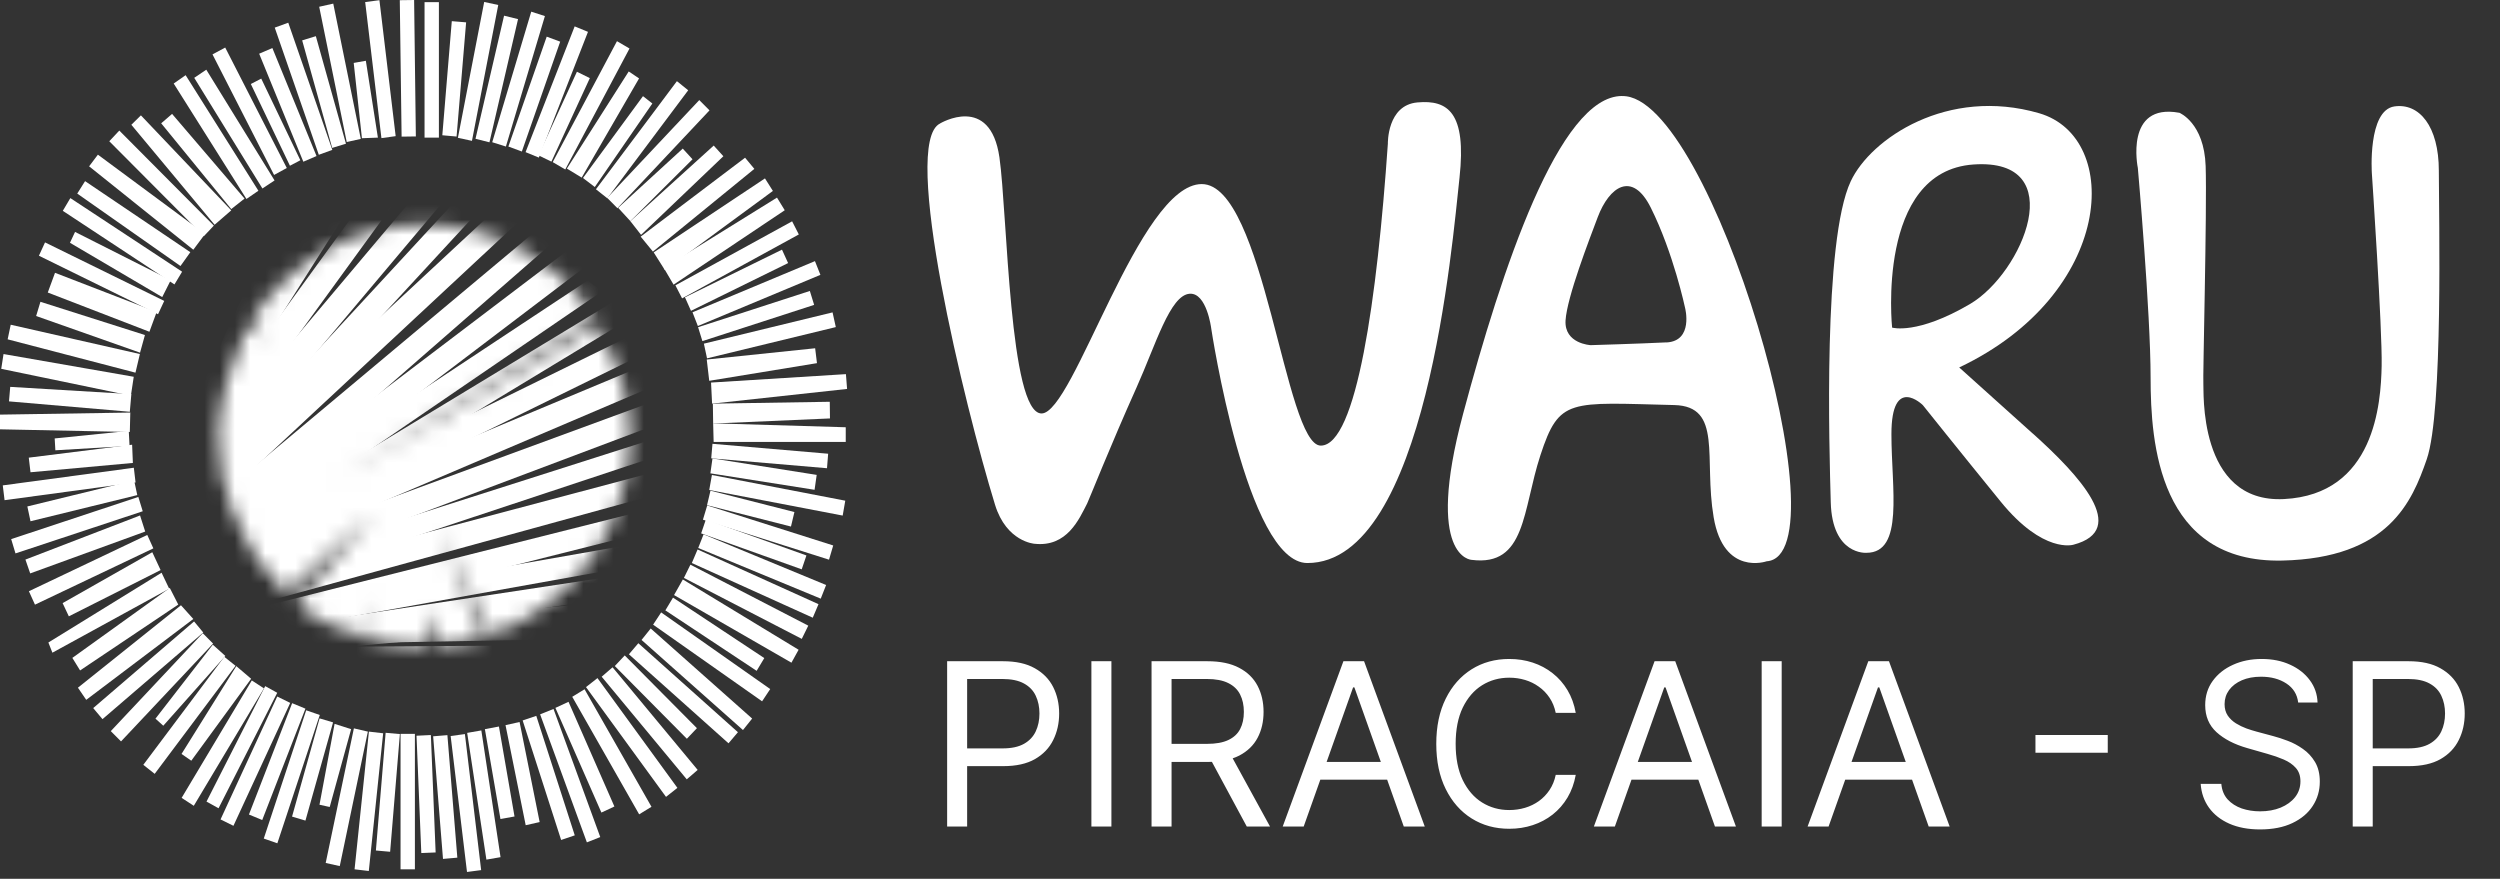 <svg width="165" height="58" viewBox="0 0 165 58" fill="none" xmlns="http://www.w3.org/2000/svg">
<rect x="0" y="0" width="165" height="58" fill="#333333" stroke="none"/>
<path d="M62.036 8.153C62.036 8.153 65.356 6.153 65.964 10.395C66.49 14.087 66.613 27.289 68.743 27.289C70.872 27.289 75.183 12.149 79.315 12.149C83.447 12.149 84.806 29.41 87.171 29.41C89.535 29.41 90.894 19.659 91.599 9.483C91.599 9.483 91.537 6.938 93.55 6.76C95.557 6.577 96.798 7.425 96.328 11.725C95.853 16.024 94.142 37.16 86.287 37.16C82.272 37.16 79.938 21.659 79.938 21.659C79.938 21.659 79.642 19.308 78.518 19.387C77.221 19.476 76.281 22.749 75.004 25.592C73.309 29.368 71.843 33.06 71.756 33.222C71.225 34.254 70.428 36.129 68.273 35.888C68.273 35.888 66.429 35.767 65.673 33.317C63.65 26.723 59.426 9.426 62.041 8.153H62.036Z" fill="white"/>
<path d="M107.054 6.336C102.897 6.336 99.117 17.784 96.563 27.32C94.009 36.857 97.13 36.951 97.13 36.951C100.721 37.407 100.481 33.667 101.666 30.049C102.912 26.242 103.555 26.566 110.502 26.734C113.714 26.812 112.437 30.232 113.101 34.139C113.76 38.046 116.6 37.045 116.6 37.045C121.892 36.684 112.912 6.158 107.054 6.341V6.336ZM109.986 22.597C108.188 22.686 104.98 22.78 104.98 22.78C104.98 22.78 103.234 22.691 103.326 21.146C103.423 19.601 104.904 15.784 105.45 14.333C106.206 12.332 107.718 11.243 108.949 13.699C110.451 16.7 111.217 20.329 111.217 20.329C111.217 20.329 111.784 22.508 109.986 22.602V22.597Z" fill="white"/>
<path d="M134.161 28.614C131.556 26.268 129.308 24.252 129.308 24.252C139.534 19.402 140.096 9.075 134.584 7.473C128.542 5.718 123.47 9.143 122.148 11.966C120.309 15.883 120.733 29.635 120.83 33.149C120.922 36.663 123.184 36.485 123.184 36.485C125.682 36.485 124.834 32.269 124.834 28.651C124.834 24.692 126.908 26.739 126.908 26.739C126.908 26.739 129.216 29.63 132.041 33.102C134.865 36.574 136.847 35.951 136.847 35.951C140.571 34.971 137.246 31.379 134.161 28.609V28.614ZM124.88 21.628C124.88 21.628 123.797 11.301 130.253 10.856C136.709 10.41 133.507 18.02 130.018 20.067C126.53 22.115 124.885 21.623 124.885 21.623L124.88 21.628Z" fill="white"/>
<path d="M143.837 7.442C143.837 7.442 145.477 8.098 145.573 10.963C145.669 13.798 145.376 25.116 145.422 25.354C145.472 25.591 144.983 33.223 150.735 32.939C156.745 32.639 157.138 26.608 157.189 24.161C157.239 21.713 156.543 11.444 156.543 11.444C156.543 11.444 156.255 7.282 158.031 7.024C159.671 6.786 160.963 8.335 160.963 11.263C160.963 14.191 161.261 27.145 160.166 30.31C159.192 33.13 157.633 36.842 150.629 36.997C142.485 37.178 141.94 29.236 141.94 24.935C141.94 20.634 141.097 11.082 141.097 11.082C141.097 11.082 140.204 6.781 143.827 7.442H143.837Z" fill="white"/>
<path d="M48.703 48.326L42.13 42.452L41.508 43.183L48.081 49.058L48.703 48.326Z" fill="white"/>
<path d="M54.523 38.611L46.435 35.268L46.082 36.167L54.169 39.511L54.523 38.611Z" fill="white"/>
<path d="M53.224 36.66L46.588 34.286L46.276 35.203L52.913 37.576L53.224 36.66Z" fill="white"/>
<path d="M27.383 57.375V48.435H26.436V57.375H27.383Z" fill="white"/>
<path d="M35.394 47.246L34.495 47.55L37.035 55.438L37.934 55.133L35.394 47.246Z" fill="white"/>
<path d="M30.822 57.55L29.743 48.577L30.683 48.448L31.756 57.427L30.822 57.55Z" fill="white"/>
<path d="M33.03 54.056L32.002 48.124L32.929 47.95L33.958 53.888L33.03 54.056Z" fill="white"/>
<path d="M52.917 42.166L45.138 38.142L45.567 37.269L53.346 41.293L52.917 42.166Z" fill="white"/>
<path d="M38.734 55.596L35.648 47.147L36.532 46.791L39.617 55.247L38.734 55.596Z" fill="white"/>
<path d="M18.305 55.657L21.105 47.19L20.209 46.879L17.409 55.345L18.305 55.657Z" fill="white"/>
<path d="M52.204 34.752L46.664 33.342L46.891 32.385L52.431 33.795L52.204 34.752Z" fill="white"/>
<path d="M45.326 51.436L39.711 44.663L40.43 44.042L46.046 50.815L45.326 51.436Z" fill="white"/>
<path d="M8.568 28.51L0 28.335V27.365L8.6 27.229L8.568 28.51Z" fill="white"/>
<path d="M6.152 46.733L12.809 41.015L13.414 41.746L6.764 47.464L6.152 46.733Z" fill="white"/>
<path d="M16.43 53.759L19.282 46.41L20.159 46.772L17.307 54.121L16.43 53.759Z" fill="white"/>
<path d="M8.638 26.116L0.082 24.343L0.233 23.367L8.827 24.867L8.638 26.116Z" fill="white"/>
<path d="M53.762 32.327L46.885 31.24L47.024 30.256L53.901 31.343L53.762 32.327Z" fill="white"/>
<path d="M10.26 47.432L14.045 42.548L14.872 43.292L10.777 47.898L10.26 47.432Z" fill="white"/>
<path d="M4.133 39.805L10.051 36.447L10.6 37.625L4.543 40.678L4.133 39.805Z" fill="white"/>
<path d="M8.941 24.596L0.505 22.396L0.707 21.432L9.231 23.367L8.941 24.596Z" fill="white"/>
<path d="M53.642 40.769L45.661 37.159L46.04 36.266L54.021 39.876L53.642 40.769Z" fill="white"/>
<path d="M21.086 53.112L22.083 47.775L23.174 48.124L21.761 53.261L21.086 53.112Z" fill="white"/>
<path d="M9.458 50.479L14.802 43.35L15.547 43.945L10.209 51.074L9.458 50.479Z" fill="white"/>
<path d="M45.333 48.758L40.576 43.958L41.232 43.259L45.996 48.06L45.333 48.758Z" fill="white"/>
<path d="M10.707 19.608L4.618 16.024L4.953 15.306L11.268 18.495L10.707 19.608Z" fill="white"/>
<path d="M55.617 34.028L46.81 32.34L46.986 31.35L55.788 33.045L55.617 34.028Z" fill="white"/>
<path d="M49.036 48.182L42.342 42.237L42.947 41.48L49.642 47.425L49.036 48.182Z" fill="white"/>
<path d="M54.582 30.903L46.941 30.25L47.023 29.292L54.658 29.946L54.582 30.903Z" fill="white"/>
<path d="M9.243 23.276L2.385 20.857L2.669 19.919L9.565 22.112L9.243 23.276Z" fill="white"/>
<path d="M13.452 15.591L7.212 9.322L7.874 8.617L14.114 14.892L13.452 15.591Z" fill="white"/>
<path d="M11.514 18.773L4.145 13.915L4.643 13.074L12.019 17.933L11.514 18.773Z" fill="white"/>
<path d="M49.938 44.275L43.913 40.284L44.418 39.443L50.443 43.434L49.938 44.275Z" fill="white"/>
<path d="M55.819 29.169H47.1L47.068 27.94L55.819 28.199V29.169Z" fill="white"/>
<path d="M10.339 20.595L3.631 18.005L3.153 19.307L9.861 21.896L10.339 20.595Z" fill="white"/>
<path d="M39.692 53.629L36.657 46.72L37.522 46.319L40.55 53.228L39.692 53.629Z" fill="white"/>
<path d="M13.629 52.905L17.503 45.284L18.298 45.724L14.424 53.345L13.629 52.905Z" fill="white"/>
<path d="M24.809 56.133L25.452 48.364L26.392 48.448L25.749 56.217L24.809 56.133Z" fill="white"/>
<path d="M1.678 36.932L9.243 34.021L9.583 35.082L1.993 37.845L1.678 36.932Z" fill="white"/>
<path d="M42.184 53.746L37.768 45.989L38.581 45.491L42.998 53.248L42.184 53.746Z" fill="white"/>
<path d="M0.183 32.035L8.833 30.871L8.946 31.841L0.302 33.012L0.183 32.035Z" fill="white"/>
<path d="M11.988 52.659L16.619 44.909L17.421 45.433L12.79 53.183L11.988 52.659Z" fill="white"/>
<path d="M29.238 56.689L28.588 48.596L29.528 48.519L30.184 56.605L29.238 56.689Z" fill="white"/>
<path d="M43.957 52.594L38.676 45.349L39.433 44.754L44.708 51.999L43.957 52.594Z" fill="white"/>
<path d="M4.775 43.421L11.205 38.802L11.766 39.902L5.286 44.249L4.775 43.421Z" fill="white"/>
<path d="M11.912 17.557L5.098 12.777L5.615 11.955L12.562 16.645L11.912 17.557Z" fill="white"/>
<path d="M10.43 20.74L2.568 16.878L2.972 15.998L10.84 19.86L10.43 20.74Z" fill="white"/>
<path d="M3.193 42.405L10.664 37.799L11.168 38.854L3.458 43.078L3.193 42.405Z" fill="white"/>
<path d="M8.55 29.428L3.654 29.719L3.609 28.937L8.499 28.439L8.55 29.428Z" fill="white"/>
<path d="M9.72 35.306L1.907 39.021L2.308 39.907L10.121 36.192L9.72 35.306Z" fill="white"/>
<path d="M32.102 56.735L30.834 48.37L31.768 48.208L33.036 56.573L32.102 56.735Z" fill="white"/>
<path d="M28.967 9.083V0.142L28.02 0.142V9.083H28.967Z" fill="white"/>
<path d="M14.164 14.834L8.669 8.235L9.3 7.614L15.262 13.883L14.164 14.834Z" fill="white"/>
<path d="M41.603 14.595L47.105 9.607L47.742 10.312L42.31 15.5L41.603 14.595Z" fill="white"/>
<path d="M40.797 13.715L45.062 9.807L45.706 10.512L41.605 14.595L40.797 13.715Z" fill="white"/>
<path d="M35.566 10.402L38.807 2.102L37.928 1.741L34.687 10.041L35.566 10.402Z" fill="white"/>
<path d="M20.02 10.674L17.105 3.545L17.976 3.17L20.891 10.299L20.02 10.674Z" fill="white"/>
<path d="M45.705 20.611L53.787 17.234L54.147 18.14L46.058 21.517L45.705 20.611Z" fill="white"/>
<path d="M31.383 9.16L33.269 1.035L34.191 1.261L32.304 9.393L31.383 9.16Z" fill="white"/>
<path d="M17.319 12.44L12.82 5.137L13.615 4.6L18.12 11.91L17.319 12.44Z" fill="white"/>
<path d="M43.806 17.68L51.282 13.042L51.793 13.876L44.456 18.787L43.806 17.68Z" fill="white"/>
<path d="M52.235 43.738L44.487 39.274L45.068 38.246L52.708 42.884L52.235 43.738Z" fill="white"/>
<path d="M37.414 11.127L41.496 4.716L42.178 5.175L38.392 11.722L37.414 11.127Z" fill="white"/>
<path d="M22.884 9.374L21.067 0.446L21.995 0.239L23.812 9.167L22.884 9.374Z" fill="white"/>
<path d="M34.696 54.464L33.364 47.859L34.292 47.652L35.617 54.257L34.696 54.464Z" fill="white"/>
<path d="M46.645 23.729L53.8 22.985L53.92 23.968L46.809 25.133L46.645 23.729Z" fill="white"/>
<path d="M0.738 35.581L9.13 32.799L9.42 33.743L1.022 36.525L0.738 35.581Z" fill="white"/>
<path d="M8.568 27.177L0.593 26.491L0.675 25.534L8.669 26.013L8.568 27.177Z" fill="white"/>
<path d="M29.193 8.927L29.818 1.397L30.764 1.475L30.134 9.012L29.193 8.927Z" fill="white"/>
<path d="M23.887 9.122L23.345 4.153L24.146 4.011L24.941 9.083L23.887 9.122Z" fill="white"/>
<path d="M15.262 13.799L10.638 8.138L11.357 7.517L16.14 13.107L15.262 13.799Z" fill="white"/>
<path d="M42.285 15.617L49.175 10.409L49.787 11.146L43.093 16.606L42.285 15.617Z" fill="white"/>
<path d="M35.541 10.254L38.077 4.735L38.929 5.156L36.393 10.668L35.541 10.254Z" fill="white"/>
<path d="M19.025 1.498L18.133 1.823L21.041 10.216L21.933 9.892L19.025 1.498Z" fill="white"/>
<path d="M53.45 19.203L46.074 21.594L46.358 22.513L53.733 20.122L53.45 19.203Z" fill="white"/>
<path d="M54.715 36.939L46.393 34.3L46.676 33.361L54.992 36.001L54.715 36.939Z" fill="white"/>
<path d="M32.487 9.387L35.062 0.77L35.964 1.061L33.389 9.671L32.487 9.387Z" fill="white"/>
<path d="M18.089 11.547L14.025 3.59L14.864 3.138L18.928 11.088L18.089 11.547Z" fill="white"/>
<path d="M44.576 18.832L52.28 14.607L52.722 15.474L45.018 19.692L44.576 18.832Z" fill="white"/>
<path d="M12.758 16.483L5.881 10.978L6.461 10.208L13.534 15.442L12.758 16.483Z" fill="white"/>
<path d="M50.298 46.287L43.105 41.228L43.636 40.419L50.834 45.478L50.298 46.287Z" fill="white"/>
<path d="M39.332 12.492L44.676 5.357L45.421 5.958L40.083 13.087L39.332 12.492Z" fill="white"/>
<path d="M38.475 11.748L42.437 6.346L43.055 6.831L39.257 12.343L38.475 11.748Z" fill="white"/>
<path d="M25.174 9.115L24.102 0.136L25.042 0.013L26.114 8.986L25.174 9.115Z" fill="white"/>
<path d="M46.929 25.249L55.831 24.693L55.907 25.67L46.998 26.64L46.929 25.249Z" fill="white"/>
<path d="M54.778 27.617L47.068 27.953L47.049 26.64L54.765 26.517L54.778 27.617Z" fill="white"/>
<path d="M26.506 9.018L26.386 0.013L27.332 0L27.446 9.005L26.506 9.018Z" fill="white"/>
<path d="M27.806 56.301L27.49 48.558L28.437 48.512L28.752 56.262L27.806 56.301Z" fill="white"/>
<path d="M40.076 13.061L46.152 6.605L46.827 7.284L40.751 13.741L40.076 13.061Z" fill="white"/>
<path d="M7.312 48.254L13.382 41.791L14.063 42.477L7.988 48.933L7.312 48.254Z" fill="white"/>
<path d="M33.553 9.671L36.083 2.419L36.972 2.749L34.442 10.001L33.553 9.671Z" fill="white"/>
<path d="M19.135 10.939L16.555 5.544L17.242 5.188L19.823 10.577L19.135 10.939Z" fill="white"/>
<path d="M45.207 19.621L51.611 16.477L52.015 17.363L45.605 20.514L45.207 19.621Z" fill="white"/>
<path d="M30.222 9.096L31.957 0.129L32.884 0.33L31.149 9.296L30.222 9.096Z" fill="white"/>
<path d="M23.401 57.375L24.348 48.286L25.288 48.396L24.341 57.485L23.401 57.375Z" fill="white"/>
<path d="M16.265 13.132L11.464 5.512L12.252 4.962L17.054 12.589L16.265 13.132Z" fill="white"/>
<path d="M43.144 16.658L50.488 11.774L51.011 12.602L43.888 17.835L43.144 16.658Z" fill="white"/>
<path d="M36.48 10.7L40.72 2.717L41.547 3.202L37.307 11.185L36.48 10.7Z" fill="white"/>
<path d="M21.924 9.762L19.943 2.665L20.846 2.387L22.833 9.484L21.924 9.762Z" fill="white"/>
<path d="M46.456 22.681L54.949 20.617L55.163 21.588L46.664 23.651L46.456 22.681Z" fill="white"/>
<path d="M21.496 56.955L23.357 48.072L24.279 48.286L22.424 57.162L21.496 56.955Z" fill="white"/>
<path d="M14.556 54.082L18.297 45.97L19.155 46.391L15.407 54.503L14.556 54.082Z" fill="white"/>
<path d="M19.275 53.895L21.093 47.413L21.982 47.678L20.159 54.16L19.275 53.895Z" fill="white"/>
<path d="M11.981 49.761L15.597 43.965L16.575 44.799L12.625 50.207L11.981 49.761Z" fill="white"/>
<path d="M8.77 30.554L2.013 31.169L1.899 30.205L8.72 29.351L8.77 30.554Z" fill="white"/>
<path d="M5.143 45.388L11.944 39.947L12.758 40.853L5.691 46.19L5.143 45.388Z" fill="white"/>
<path d="M1.805 33.426L8.852 31.706L9.06 32.676L2.013 34.403L1.805 33.426Z" fill="white"/>
<mask id="mask0_360_1231" style="mask-type:luminance" maskUnits="userSpaceOnUse" x="14" y="14" width="28" height="29">
<path d="M39.313 21.517L22.638 31.382L39.25 20.934C36.809 17.247 32.682 14.821 28.001 14.821C25.792 14.821 23.71 15.358 21.861 16.322C21.754 16.373 21.653 16.432 21.552 16.49C21.458 16.542 21.369 16.593 21.275 16.645C19.401 17.738 17.603 19.472 16.461 21.342C16.366 21.491 17.767 22.286 17.767 22.286C17.767 22.286 16.246 21.717 16.196 21.834C15.312 23.845 14.41 26.401 14.41 28.756C14.41 30.664 14.782 32.482 15.464 34.138C15.483 34.183 16.07 34.008 16.07 34.008C16.07 34.008 15.546 34.332 15.559 34.364C15.577 34.41 15.596 34.455 15.622 34.507C15.622 34.507 16.006 34.332 16.013 34.338C16.013 34.345 15.653 34.565 15.659 34.571C16.416 36.273 17.558 37.903 18.877 39.151L24.688 33.886L19.552 39.844C20.865 40.963 22.133 41.435 23.792 41.991L24.732 39.598L23.975 42.05C25.25 42.457 26.6 42.684 28.001 42.684C28.114 42.684 28.026 40.258 28.133 40.258C28.278 40.258 28.625 42.671 28.764 42.664C29.71 42.612 31.016 42.392 31.9 42.147C32.064 42.101 28.821 34.901 28.985 34.849C29.086 34.817 32.266 41.94 32.367 41.907C37.755 40.057 41.578 34.901 41.578 28.756C41.578 25.928 40.714 23.716 39.307 21.523L39.313 21.517Z" fill="white"/>
</mask>
<g mask="url(#mask0_360_1231)">
<path d="M27.18 7.207L4.776 42.515L3.072 41.953L25.477 6.644L27.18 7.207Z" fill="white"/>
<path d="M47.673 20.805L6.341 41.099L5.274 39.999L46.607 19.705L47.673 20.805Z" fill="white"/>
<path d="M28.801 9.555L3.715 44.062L2.068 43.421L27.148 8.921L28.801 9.555Z" fill="white"/>
<path d="M39.723 19.233L4.126 43.57L2.649 42.412L38.783 18.515L39.723 19.233Z" fill="white"/>
<path d="M50.279 30.722L-3.969 45.621L-4.72 43.88L49.642 29.441L50.279 30.722Z" fill="white"/>
<path d="M41.882 15.131L3.754 44.081L2.41 43.13L40.544 14.187L41.882 15.131Z" fill="white"/>
<path d="M34.146 11.159L7.905 39.578L6.441 38.834L32.682 10.422L34.146 11.159Z" fill="white"/>
<path d="M54.557 35.063L0.202 44.812L-0.139 43.272L54.116 33.75L54.557 35.063Z" fill="white"/>
<path d="M55.971 41.849L2.612 42.819L2.6 41.636L55.958 40.665L55.971 41.849Z" fill="white"/>
<path d="M37.326 11.748L5.71 41.189L4.259 40.316L35.875 10.881L37.326 11.748Z" fill="white"/>
<path d="M49.711 25.618L6.233 41.991L5.722 40.238L48.884 24.382L49.711 25.618Z" fill="white"/>
<path d="M52.241 27.164L-3.225 45.556L-3.906 43.984L52.115 26.11L52.241 27.164Z" fill="white"/>
<path d="M54.481 32.139L-6.158 47.4L-6.745 46.099L53.888 30.838L54.481 32.139Z" fill="white"/>
<path d="M56.121 37.075L3.23 45.09L2.87 43.732L55.762 35.716L56.121 37.075Z" fill="white"/>
<path d="M45.68 18.534L10.398 39.915L9.205 38.867L44.493 17.48L45.68 18.534Z" fill="white"/>
<path d="M32.557 9.38L4.934 42.192L3.338 41.48L30.967 8.669L32.557 9.38Z" fill="white"/>
<path d="M22.833 8.798L6.738 44.178L5.003 43.764L21.098 8.378L22.833 8.798Z" fill="white"/>
<path d="M36.783 15.746L6.094 42.522L4.731 40.879L35.597 15.047L36.783 15.746Z" fill="white"/>
<path d="M3.59 42.806L53.503 42.477L53.529 43.842L2.959 44.495L3.59 42.806Z" fill="white"/>
<path d="M49.357 22.836L3.33 42.457L1.381 41.293L48.474 21.62L49.357 22.836Z" fill="white"/>
<path d="M53.585 39.908L1.267 44.65L1.078 43.266L53.389 38.524L53.585 39.908Z" fill="white"/>
</g>
<path d="M62.511 54.55V43.641H66.197C67.052 43.641 67.752 43.795 68.295 44.104C68.842 44.41 69.247 44.823 69.51 45.345C69.772 45.867 69.904 46.45 69.904 47.092C69.904 47.735 69.772 48.319 69.51 48.845C69.251 49.37 68.849 49.789 68.306 50.102C67.763 50.411 67.067 50.565 66.218 50.565H63.576V49.394H66.175C66.761 49.394 67.232 49.292 67.587 49.09C67.942 48.888 68.199 48.614 68.359 48.27C68.522 47.922 68.604 47.529 68.604 47.092C68.604 46.656 68.522 46.265 68.359 45.92C68.199 45.576 67.94 45.306 67.582 45.111C67.223 44.912 66.747 44.813 66.154 44.813H63.831V54.55H62.511ZM73.353 43.641V54.55H72.032V43.641H73.353ZM76.002 54.55V43.641H79.688C80.54 43.641 81.24 43.786 81.787 44.078C82.333 44.365 82.738 44.761 83.001 45.265C83.264 45.77 83.395 46.343 83.395 46.986C83.395 47.629 83.264 48.199 83.001 48.696C82.738 49.193 82.335 49.584 81.792 49.868C81.249 50.148 80.554 50.288 79.709 50.288H76.726V49.095H79.666C80.249 49.095 80.718 49.01 81.073 48.84C81.431 48.669 81.691 48.428 81.85 48.115C82.014 47.799 82.095 47.423 82.095 46.986C82.095 46.549 82.014 46.167 81.85 45.841C81.687 45.514 81.426 45.262 81.067 45.084C80.709 44.903 80.235 44.813 79.645 44.813H77.323V54.55H76.002ZM81.137 49.649L83.821 54.55H82.287L79.645 49.649H81.137ZM86.044 54.55H84.659L88.665 43.641H90.028L94.034 54.55H92.649L89.389 45.367H89.304L86.044 54.55ZM86.555 50.288H92.138V51.46H86.555V50.288ZM103.999 47.05H102.678C102.6 46.67 102.463 46.336 102.268 46.048C102.076 45.761 101.842 45.519 101.565 45.324C101.291 45.125 100.987 44.976 100.654 44.877C100.32 44.777 99.972 44.727 99.61 44.727C98.949 44.727 98.351 44.894 97.814 45.228C97.282 45.562 96.858 46.054 96.541 46.704C96.229 47.353 96.073 48.151 96.073 49.095C96.073 50.04 96.229 50.837 96.541 51.487C96.858 52.137 97.282 52.629 97.814 52.962C98.351 53.296 98.949 53.463 99.61 53.463C99.972 53.463 100.32 53.413 100.654 53.314C100.987 53.215 101.291 53.067 101.565 52.872C101.842 52.673 102.076 52.43 102.268 52.142C102.463 51.851 102.6 51.517 102.678 51.141H103.999C103.899 51.698 103.718 52.197 103.456 52.638C103.193 53.078 102.866 53.453 102.475 53.761C102.085 54.067 101.646 54.299 101.16 54.459C100.677 54.619 100.16 54.699 99.61 54.699C98.679 54.699 97.852 54.472 97.127 54.017C96.403 53.563 95.833 52.916 95.418 52.078C95.002 51.24 94.794 50.246 94.794 49.095C94.794 47.945 95.002 46.95 95.418 46.112C95.833 45.274 96.403 44.628 97.127 44.173C97.852 43.719 98.679 43.492 99.61 43.492C100.16 43.492 100.677 43.572 101.16 43.731C101.646 43.891 102.085 44.125 102.475 44.434C102.866 44.74 103.193 45.113 103.456 45.553C103.718 45.99 103.899 46.489 103.999 47.05ZM106.581 54.55H105.196L109.202 43.641H110.565L114.571 54.55H113.186L109.926 45.367H109.841L106.581 54.55ZM107.092 50.288H112.675V51.46H107.092V50.288ZM117.591 43.641V54.55H116.27V43.641H117.591ZM120.687 54.55H119.302L123.308 43.641H124.672L128.677 54.55H127.293L124.033 45.367H123.947L120.687 54.55ZM121.199 50.288H126.781V51.46H121.199V50.288ZM139.112 48.509V49.681H134.34V48.509H139.112ZM151.68 46.368C151.616 45.828 151.356 45.409 150.902 45.111C150.447 44.813 149.89 44.663 149.229 44.663C148.746 44.663 148.324 44.742 147.961 44.898C147.603 45.054 147.322 45.269 147.12 45.542C146.921 45.816 146.822 46.127 146.822 46.474C146.822 46.766 146.891 47.016 147.029 47.226C147.171 47.432 147.352 47.604 147.573 47.742C147.793 47.877 148.024 47.989 148.265 48.078C148.507 48.163 148.729 48.232 148.931 48.286L150.039 48.584C150.323 48.658 150.639 48.761 150.987 48.893C151.339 49.024 151.674 49.204 151.994 49.431C152.317 49.655 152.583 49.942 152.793 50.294C153.002 50.645 153.107 51.077 153.107 51.588C153.107 52.178 152.953 52.71 152.644 53.186C152.338 53.662 151.891 54.04 151.301 54.321C150.715 54.601 150.003 54.742 149.165 54.742C148.384 54.742 147.708 54.615 147.136 54.363C146.568 54.111 146.12 53.76 145.794 53.309C145.47 52.858 145.287 52.334 145.245 51.737H146.608C146.644 52.149 146.782 52.49 147.024 52.76C147.269 53.026 147.578 53.225 147.951 53.357C148.327 53.484 148.732 53.548 149.165 53.548C149.67 53.548 150.122 53.467 150.524 53.303C150.925 53.136 151.243 52.906 151.477 52.611C151.711 52.313 151.829 51.965 151.829 51.567C151.829 51.205 151.727 50.91 151.525 50.683C151.323 50.455 151.056 50.271 150.726 50.129C150.396 49.987 150.039 49.862 149.655 49.756L148.313 49.372C147.461 49.127 146.786 48.777 146.289 48.323C145.792 47.868 145.543 47.273 145.543 46.538C145.543 45.928 145.708 45.395 146.039 44.94C146.372 44.482 146.82 44.127 147.381 43.875C147.945 43.619 148.576 43.492 149.272 43.492C149.975 43.492 150.6 43.618 151.147 43.87C151.694 44.118 152.127 44.459 152.447 44.892C152.77 45.326 152.94 45.818 152.958 46.368H151.68ZM155.279 54.55V43.641H158.965C159.821 43.641 160.521 43.795 161.064 44.104C161.611 44.41 162.016 44.823 162.278 45.345C162.541 45.867 162.672 46.45 162.672 47.092C162.672 47.735 162.541 48.319 162.278 48.845C162.019 49.37 161.618 49.789 161.074 50.102C160.531 50.411 159.835 50.565 158.986 50.565H156.344V49.394H158.944C159.53 49.394 160 49.292 160.355 49.09C160.71 48.888 160.968 48.614 161.128 48.27C161.291 47.922 161.373 47.529 161.373 47.092C161.373 46.656 161.291 46.265 161.128 45.92C160.968 45.576 160.709 45.306 160.35 45.111C159.991 44.912 159.516 44.813 158.922 44.813H156.6V54.55H155.279Z" fill="white"/>
</svg>
